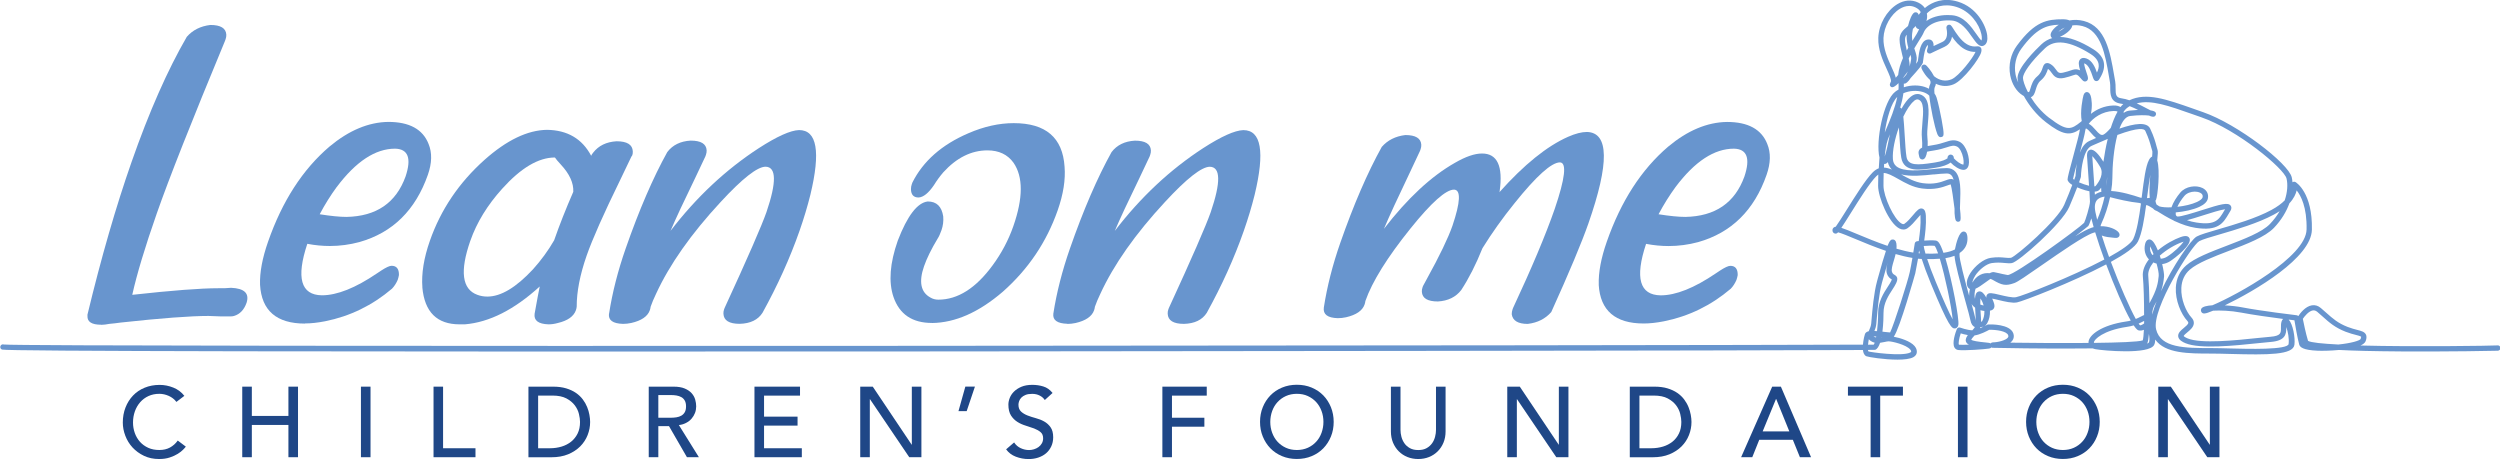 <?xml version="1.0" encoding="UTF-8"?>
<svg xmlns="http://www.w3.org/2000/svg" id="Lager_1" viewBox="0 0 526.83 96.72">
  <g>
    <path d="m37.17,84.69c-.42-.55-.95-.97-1.6-1.26s-1.31-.44-2-.44c-.84,0-1.6.16-2.28.47-.68.31-1.26.75-1.74,1.29-.48.55-.86,1.19-1.12,1.92s-.4,1.52-.4,2.36c0,.78.13,1.53.38,2.23.25.7.62,1.32,1.09,1.85.48.53,1.06.95,1.74,1.26.69.31,1.46.46,2.33.46s1.6-.17,2.25-.52c.64-.35,1.19-.84,1.64-1.47l1.7,1.28c-.11.15-.31.38-.59.66-.28.29-.65.57-1.11.86-.46.29-1.02.54-1.67.76-.65.22-1.4.33-2.26.33-1.18,0-2.24-.22-3.18-.67-.95-.45-1.75-1.04-2.42-1.76-.67-.73-1.17-1.55-1.52-2.47-.35-.92-.53-1.84-.53-2.78,0-1.15.19-2.21.57-3.18.38-.97.91-1.81,1.59-2.52.68-.71,1.49-1.26,2.45-1.65.95-.39,2-.59,3.15-.59.98,0,1.94.19,2.89.57.94.38,1.72.96,2.32,1.74l-1.68,1.28Z" fill="#1f4787"></path>
    <path d="m51.05,81.48h2.02v6.17h7.71v-6.17h2.02v14.87h-2.02v-6.8h-7.71v6.8h-2.02v-14.87Z" fill="#1f4787"></path>
    <path d="m76.06,81.48h2.02v14.87h-2.02v-14.87Z" fill="#1f4787"></path>
    <path d="m91.35,81.48h2.02v12.98h6.83v1.89h-8.84v-14.87Z" fill="#1f4787"></path>
    <path d="m111.36,81.48h5.19c1.05,0,1.97.12,2.76.36.79.24,1.48.56,2.06.96.58.4,1.06.86,1.45,1.38.39.52.69,1.05.91,1.6s.39,1.09.48,1.64c.1.55.15,1.05.15,1.51,0,.95-.18,1.87-.53,2.76s-.87,1.68-1.55,2.37c-.69.69-1.54,1.25-2.55,1.67s-2.19.63-3.52.63h-4.85v-14.87Zm2.02,12.98h2.54c.85,0,1.66-.12,2.43-.35.76-.23,1.43-.58,2.01-1.04.57-.46,1.03-1.04,1.37-1.73.34-.69.5-1.5.5-2.43,0-.48-.08-1.03-.23-1.67-.15-.64-.44-1.24-.87-1.82-.43-.57-1.02-1.06-1.77-1.46-.76-.4-1.74-.6-2.94-.6h-3.02v11.09Z" fill="#1f4787"></path>
    <path d="m136.71,81.48h5.23c.95,0,1.74.13,2.35.39.62.26,1.1.59,1.46.99.36.4.61.85.75,1.34.14.5.21.98.21,1.44s-.08.93-.25,1.38c-.17.44-.41.84-.72,1.2-.31.36-.7.66-1.16.9s-.96.4-1.52.45l4.22,6.78h-2.52l-3.78-6.55h-2.25v6.55h-2.02v-14.87Zm2.02,6.55h2.65c.39,0,.78-.03,1.17-.09.39-.06.73-.18,1.03-.35.3-.17.54-.41.72-.72.18-.31.27-.72.27-1.23s-.09-.91-.27-1.23c-.18-.31-.42-.56-.72-.72-.3-.17-.64-.28-1.03-.35-.38-.06-.77-.09-1.17-.09h-2.65v4.79Z" fill="#1f4787"></path>
    <path d="m158.99,81.48h9.6v1.89h-7.58v4.43h7.06v1.89h-7.06v4.77h7.96v1.89h-9.98v-14.87Z" fill="#1f4787"></path>
    <path d="m181.27,81.48h2.65l8.19,12.22h.04v-12.22h2.02v14.87h-2.56l-8.27-12.22h-.04v12.22h-2.02v-14.87Z" fill="#1f4787"></path>
    <path d="m203.7,86.64h-1.72l1.45-5.17h2.02l-1.74,5.17Z" fill="#1f4787"></path>
    <path d="m213.71,93.24c.36.55.83.95,1.4,1.21.57.26,1.15.39,1.75.39.34,0,.68-.05,1.03-.16s.67-.26.96-.47.52-.47.7-.78c.18-.31.27-.67.27-1.07,0-.57-.18-1.01-.55-1.31-.36-.3-.82-.55-1.35-.76-.54-.2-1.13-.4-1.76-.59s-1.23-.45-1.76-.79c-.54-.34-.99-.79-1.35-1.35-.36-.57-.55-1.33-.55-2.3,0-.43.09-.9.28-1.39.19-.49.49-.94.89-1.34.41-.41.93-.75,1.56-1.02.64-.27,1.4-.41,2.3-.41.81,0,1.59.11,2.33.34.74.22,1.39.68,1.95,1.37l-1.64,1.49c-.25-.39-.61-.71-1.07-.94-.46-.24-.99-.36-1.58-.36s-1.03.07-1.4.22c-.37.15-.67.34-.89.57-.22.23-.38.48-.47.75-.09.27-.14.51-.14.74,0,.63.18,1.11.55,1.45.36.34.82.61,1.35.82s1.13.4,1.76.57c.64.17,1.23.4,1.76.7.54.3.99.71,1.35,1.22.36.51.55,1.21.55,2.11,0,.71-.14,1.36-.41,1.93-.27.57-.64,1.06-1.1,1.45-.46.39-1.01.69-1.64.9s-1.3.31-2.02.31c-.95,0-1.85-.17-2.71-.5s-1.53-.85-2.04-1.55l1.66-1.43Z" fill="#1f4787"></path>
    <path d="m244.96,81.48h9.34v1.89h-7.33v4.66h6.83v1.89h-6.83v6.43h-2.02v-14.87Z" fill="#1f4787"></path>
    <path d="m273.29,96.72c-1.13,0-2.18-.2-3.13-.6-.95-.4-1.77-.95-2.45-1.65-.68-.7-1.21-1.53-1.6-2.48-.39-.95-.58-1.98-.58-3.09s.19-2.13.58-3.09c.38-.95.92-1.78,1.6-2.48.68-.7,1.49-1.25,2.45-1.65s2-.6,3.13-.6,2.18.2,3.13.6c.95.4,1.77.95,2.45,1.65.68.7,1.21,1.53,1.6,2.48.38.95.58,1.98.58,3.09s-.19,2.14-.58,3.09c-.39.95-.92,1.78-1.6,2.48-.68.7-1.49,1.25-2.45,1.65-.95.4-2,.6-3.13.6Zm0-1.89c.85,0,1.62-.16,2.31-.47s1.27-.74,1.76-1.27c.49-.53.87-1.16,1.13-1.88s.4-1.49.4-2.3-.13-1.58-.4-2.3-.64-1.35-1.13-1.88c-.49-.53-1.08-.96-1.76-1.27-.69-.32-1.46-.47-2.31-.47s-1.62.16-2.31.47c-.69.31-1.27.74-1.76,1.27-.49.53-.87,1.16-1.13,1.88s-.4,1.49-.4,2.3.13,1.58.4,2.3.64,1.35,1.13,1.88c.49.53,1.08.96,1.76,1.27s1.46.47,2.31.47Z" fill="#1f4787"></path>
    <path d="m295.13,81.48v9.11c0,.46.06.94.19,1.44s.34.96.63,1.38.68.76,1.16,1.03c.48.27,1.06.4,1.76.4s1.29-.13,1.76-.4c.48-.27.86-.61,1.16-1.03s.5-.88.63-1.38.19-.98.19-1.44v-9.11h2.02v9.43c0,.87-.15,1.66-.44,2.36-.29.71-.7,1.32-1.22,1.84-.52.52-1.13.92-1.83,1.2-.7.28-1.46.42-2.27.42s-1.57-.14-2.27-.42c-.7-.28-1.31-.68-1.83-1.2-.52-.52-.92-1.13-1.22-1.84-.29-.71-.44-1.49-.44-2.36v-9.43h2.02Z" fill="#1f4787"></path>
    <path d="m317.62,81.48h2.65l8.19,12.22h.04v-12.22h2.02v14.87h-2.56l-8.27-12.22h-.04v12.22h-2.02v-14.87Z" fill="#1f4787"></path>
    <path d="m343.45,81.48h5.19c1.05,0,1.97.12,2.76.36.79.24,1.48.56,2.06.96s1.06.86,1.45,1.38c.38.52.69,1.05.91,1.6.22.55.38,1.09.48,1.64.1.55.15,1.05.15,1.51,0,.95-.18,1.87-.53,2.76s-.87,1.68-1.55,2.37c-.69.69-1.54,1.25-2.55,1.67s-2.19.63-3.52.63h-4.85v-14.87Zm2.02,12.98h2.54c.85,0,1.66-.12,2.43-.35.76-.23,1.43-.58,2.01-1.04.57-.46,1.03-1.04,1.36-1.73.34-.69.5-1.5.5-2.43,0-.48-.08-1.03-.23-1.67-.15-.64-.44-1.24-.87-1.82-.43-.57-1.02-1.06-1.77-1.46s-1.74-.6-2.94-.6h-3.02v11.09Z" fill="#1f4787"></path>
    <path d="m373.46,81.48h1.83l6.36,14.87h-2.35l-1.49-3.67h-7.08l-1.47,3.67h-2.35l6.55-14.87Zm3.61,9.43l-2.77-6.83h-.04l-2.81,6.83h5.63Z" fill="#1f4787"></path>
    <path d="m394.21,83.37h-4.79v-1.89h11.59v1.89h-4.79v12.98h-2.02v-12.98Z" fill="#1f4787"></path>
    <path d="m412.6,81.48h2.02v14.87h-2.02v-14.87Z" fill="#1f4787"></path>
    <path d="m434.72,96.72c-1.13,0-2.18-.2-3.13-.6-.95-.4-1.77-.95-2.45-1.65-.68-.7-1.21-1.53-1.6-2.48-.38-.95-.58-1.98-.58-3.09s.19-2.13.58-3.09c.38-.95.92-1.78,1.6-2.48.68-.7,1.49-1.25,2.45-1.65.95-.4,1.99-.6,3.13-.6s2.18.2,3.13.6c.95.4,1.77.95,2.45,1.65.68.7,1.21,1.53,1.6,2.48.38.95.58,1.98.58,3.09s-.19,2.14-.58,3.09c-.38.95-.92,1.78-1.6,2.48-.68.7-1.5,1.25-2.45,1.65-.95.4-2,.6-3.13.6Zm0-1.89c.85,0,1.62-.16,2.31-.47s1.27-.74,1.76-1.27.87-1.16,1.13-1.88c.27-.72.4-1.49.4-2.3s-.13-1.58-.4-2.3c-.27-.72-.64-1.35-1.13-1.88s-1.08-.96-1.76-1.27c-.69-.32-1.46-.47-2.31-.47s-1.62.16-2.31.47c-.69.31-1.27.74-1.76,1.27s-.87,1.16-1.13,1.88c-.27.72-.4,1.49-.4,2.3s.13,1.58.4,2.3c.27.72.64,1.35,1.13,1.88s1.08.96,1.76,1.27,1.46.47,2.31.47Z" fill="#1f4787"></path>
    <path d="m454.81,81.48h2.65l8.19,12.22h.04v-12.22h2.02v14.87h-2.56l-8.27-12.22h-.04v12.22h-2.02v-14.87Z" fill="#1f4787"></path>
  </g>
  <g>
    <path d="m526.23,72.79c-1.18.08-17.38.32-28.8.02.56-.25.96-.56,1.09-.93.15-.41.29-.94.04-1.41-.29-.55-.93-.72-1.81-.95-.55-.14-1.24-.32-2.04-.63-2.05-.8-3.12-1.76-4.48-2.97-.37-.33-.75-.67-1.17-1.02-.56-.48-1.21-.67-1.88-.56-1.39.23-2.48,1.7-2.86,2.27-.09-.1-.21-.16-.35-.18-.08,0-7.59-.91-11.46-1.66-.99-.19-2.33-.35-3.67-.42,6.42-3.1,18.23-10.02,18.35-15.95.16-7.8-3.31-9.94-3.45-10.03-.19-.11-.44-.1-.62.03,0,0-.01,0-.02.01-.03-.37-.08-.72-.16-1.05-.69-2.92-11.41-11.2-18.67-13.72l-1.9-.67c-5.96-2.1-10.04-3.53-13.65-1.84-.55-.19-1.1-.34-1.6-.4-1.25-.16-1.3-.78-1.3-2.17,0-.46,0-.93-.08-1.39-.08-.45-.16-.91-.24-1.38-.82-4.77-1.76-10.18-6.37-11.37-1.11-.29-2.13-.28-3.03-.11-.33-.17-.8-.25-1.41-.25-3.26,0-5.87.4-9.66,5.55-1.32,1.79-1.83,4.08-1.41,6.29.35,1.82,1.31,3.37,2.57,4.16.1.06.2.12.3.18,1.01,1.84,2.58,3.92,4.68,5.54,3.49,2.69,5.03,2.89,7.13,1.47-.01.07-.02.13-.03.2-.07.65-.75,3.16-1.35,5.39-.85,3.14-1.22,4.56-1.22,4.96s.41.82.99,1.17c-.41,1.09-.99,2.57-1.7,4.2-1.42,3.28-10.08,10.82-11.21,11.16-.37.05-.76.02-1.26-.03-.74-.07-1.67-.16-2.98.03-1.6.23-3.37,1.77-4.29,3.17-.46.71-.97,1.75-.71,2.68.12.44.38.64.58.73-.07.28-.11.58-.14.89-.02.19-.02.36-.02.53-.93-3.36-2.11-7.74-2.03-8.75,0-.09.02-.18.03-.27.24-.16.46-.34.65-.53.73-.73,1.06-1.67.99-2.77-.02-.3-.08-1.21-.8-1.22h0c-.96,0-1.57,2.42-1.84,3.78-.56.29-1.33.55-2.42.71-.33-.99-.66-1.74-.94-2.12-.21-.29-.44-.44-.7-.47-.7-.08-1.63-.05-2.41.01,0-.04.01-.08.02-.11.17-1.26.43-3.17.33-5.11-.04-.64-.15-1.32-.71-1.51-.65-.22-1.18.4-1.98,1.35-.55.65-1.17,1.39-1.83,1.84-.07.05-.22.15-.57-.03-1.66-.87-3.84-5.76-3.84-7.97,0-.66,0-1.63.04-2.71.83.03,1.78.54,3.09,1.28,1.43.81,3.05,1.74,5,1.99,2.63.35,4.33-.27,5.34-.64.25-.09.55-.2.7-.22,0,0,0,.02,0,.03.22.65.57,3.19.8,5.08-.01.69,0,1.31.09,1.8.1.55.15.83.5.94.2.06.43,0,.58-.15.07-.08.11-.29.12-.6h0c0-.49-.05-1.23-.15-2.05,0-.4.02-.82.04-1.26.09-2.45.2-5.23-1.04-6.52-.45-.47-1.04-.71-1.75-.71-.79,0-1.8.1-2.88.21-2.81.29-6.31.65-7.79-.6-.43-.37-.67-.86-.71-1.5-.12-1.78.42-4.33,1.26-6.68.04.58.07,1.17.11,1.7.11,1.78.21,3.61.39,4.66.53,3.16,3.92,2.64,6.92,2.19l.38-.06c1.45-.22,2.49-.63,3.11-1.08.71.76,1.87,1.54,2.71,1.54.2,0,.87-.07,1.09-1.01.31-1.33-.44-4.17-1.9-4.9-1.12-.56-1.96-.29-3.02.05-.65.21-1.47.48-2.61.65-.43.06-.8.13-1.11.19.03-.65,0-1.31-.06-1.81-.09-.8,0-1.84.1-2.94.23-2.58.5-5.51-1.72-6.16-.42-.12-1.09-.13-1.91.53-.65.52-1.31,1.41-1.93,2.51-.08-.12-.17-.19-.27-.23.3-1,.54-2.02.67-3.03,1.28-.55,2.84-.66,4.14-.25.56.18,1.01.44,1.32.76.25,2.51,1.11,6.58,1.67,8.03.09.24.35.88.92.68.46-.16.65-.22,0-3.69-.26-1.39-.69-3.44-1.06-4.63-.1-.31-.25-.6-.44-.86-.05-.53-.05-.92,0-1.08.04-.14.07-.23.09-.3.11-.14.16-.37.2-.66,1.19.58,2.51.64,3.77.11,2.03-.85,5.44-5.41,5.78-6.74.06-.25.17-.68-.1-1-.25-.3-.61-.27-.9-.24-.42.03-1.05.09-1.99-.45-1.3-.74-2.4-2.51-2.93-3.35-.34-.55-.57-.91-1.04-.72-.11.04-.45.22-.34.74.3,1.49,0,2.45-.89,2.85-.72.33-1.35.62-1.84.86.02-.4-.04-.8-.29-1.08-.15-.17-.49-.42-1.1-.27-1.37.34-1.67,2.62-1.85,3.99-.03.23-.05.41-.07.51-.04.11-.19.32-.39.58.07-.32.11-.6.14-.83.08-.62-.13-1.28-.38-2.04-.04-.13-.08-.25-.12-.38.33-.57.66-1.09.95-1.55.48-.76.86-1.36,1.03-1.79.58-1.44,2.64-2.78,5.93-2.52,1.96.16,3.31,2.1,4.3,3.52.86,1.23,1.6,2.28,2.55,1.69.53-.33.74-1.08.6-2.11-.28-2.1-2.2-5.88-6.18-7.08-3.19-.97-5.46.22-6.53,1.01-.15.11-.29.22-.43.34-.31-.45-.77-.86-1.43-1.17-1.37-.65-2.92-.53-4.37.35-2.26,1.37-3.91,4.29-4.01,7.1-.09,2.47.95,4.76,1.79,6.6.49,1.08,1.05,2.31.85,2.67-.11.19-.43.77.07,1.08.34.21.91-.16,1.55-.81.03.44.03.89,0,1.36-.25.14-.48.29-.7.46-2.5,1.91-4.15,10.52-3.31,13.87-.07.75-.12,1.52-.15,2.26-.43.16-.86.44-1.28.86-1.47,1.47-3.7,5.04-5.49,7.9-.85,1.35-1.78,2.85-2.3,3.55-.15.02-.27.06-.37.13-.21.14-.32.36-.32.62,0,.39.24.6.46.67.24.07.43.07.73-.24.73.19,2.27.83,3.65,1.41,1.81.76,4.07,1.7,6.43,2.5-.41,1.21-.94,3.01-1.68,5.69l-.19.7c-.68,2.45-1,6.17-1.17,8.17l-.06.71c-.05.56-.25,1.01-.42,1.41-.04.08-.07.17-.11.26-.41.09-.67.28-.79.58-.07.17-.34,1.19-.43,2.24-32.95.16-388.13.53-391.76-.03-.29-.11-.62.04-.73.34s.04.62.34.73c.95.35,67.59.48,198.05.39,36.91-.03,173.39-.17,194.1-.3.07.62.28,1.13.74,1.32.42.17,3.75.71,6.54.71,1.4,0,2.66-.14,3.35-.52.51-.29.67-.66.71-.92.06-.34.03-.86-.44-1.41-.9-1.07-3.06-1.72-4.4-1.98,1.28-1.74,4.5-13.24,4.53-13.36.18-.86.39-2.01.58-3.08.22.02.44.04.65.05.04,0,.09,0,.13,0,.43,1.35,1.07,3.11,1.95,5.24,3.75,9.07,4.39,9.48,5.09,9.4.17-.02.56-.13.68-.74.22-1.21-1.3-9.29-2.73-14.06.72-.12,1.36-.28,1.92-.5.1,1.57,1.12,5.34,2.33,9.7.49,1.76.91,3.28,1,3.8.17.94.55,1.35.96,1.52-.14.23-.33.46-.54.68-1.08-.04-2.53-.56-2.55-.57-.29-.11-.61.04-.72.33-.26.66-1.06,2.91-.48,3.88.17.29.45.47.79.51,1.28.16,5.55-.15,6.52-.31.24-.04.38-.14.46-.24.04.03.1.06.15.07.02,0,.09.01.21.02h0s.1,0,.15,0c1.89.07,10.79.17,15.67.15,1.95,0,3.68-.01,5.2-.03.16.07.34.13.56.17,1.55.29,11.31,1.19,12.36-.91.16-.32.22-.7.23-1.12,2.09,2.95,7.03,2.95,11.82,2.95,1.16,0,2.55.04,4.04.08,7.95.22,13.18.21,13.47-1.93.2-1.52-.33-4.38-1.21-5.31.51.07.93.12,1.21.15.17,1.04.63,3.72,1,5.08.15.55.73,1.2,3.91,1.33.96.04,2.71.01,4.49-.16,2.99.16,7.21.27,13.15.31,9.83.06,19.85-.12,20.33-.15.31-.02.55-.29.53-.6s-.27-.55-.6-.53Zm-118.73-36.02c1.04-.11,2.03-.21,2.76-.21.4,0,.7.12.94.36.22.23.38.56.5.96-.03-.02-.07-.04-.11-.06-.46-.22-.96-.04-1.6.2-.97.36-2.44.9-4.79.58-1.72-.23-3.24-1.09-4.57-1.85,1.97.51,4.63.24,6.87,0Zm-4.18-15.49c.24-.19.59-.41.88-.32,1.32.39,1.11,2.72.91,4.97-.1,1.16-.2,2.26-.1,3.17.08.76.08,1.45.04,2.01-.28.13-.46.27-.58.45-.26.38-.17.78-.1,1.1.02.08.04.16.05.25.13.76.7.7.77.69.49-.07.77-.76.91-1.63.31-.07.76-.16,1.39-.25,1.24-.19,2.1-.47,2.8-.69,1-.32,1.45-.47,2.16-.12.52.26,1.04,1.25,1.26,2.37.17.86.05,1.35.05,1.4-.59,0-1.58-.83-2.03-1.33,0-.05,0-.1,0-.15-.03-.37-.32-.63-.7-.63-.15,0-.33.09-.43.2s-.2.28-.2.43c0,.04,0,.09.02.14-.34.26-1.13.67-2.65.9l-.38.06c-3.29.5-5.31.66-5.63-1.25-.17-.99-.27-2.79-.38-4.54-.11-1.82-.19-3.07-.29-3.93.7-1.47,1.49-2.68,2.24-3.28Zm2.73-18.45c.19-.19.41-.38.64-.55.9-.67,2.81-1.66,5.53-.84,2.99.91,4.85,3.62,5.32,5.76.17.79.08,1.19.02,1.33-.25-.18-.71-.83-1.05-1.32-1.12-1.6-2.65-3.8-5.14-4-.33-.03-.64-.04-.94-.04-1.96,0-3.44.52-4.47,1.25.15-.49.2-1.05.09-1.59Zm-3.91,7.22c-.11.19-.21.38-.32.58-.2-.82-.37-1.64-.37-2.31,0-.41.12-.72.35-1.01-.06,1.04.12,1.95.34,2.75Zm-.11,5.04c-.1.24-.21.47-.33.67-.01.01-.02.03-.04.04-.22.25-.41.44-.55.61,0-.04,0-.07,0-.11.31-.39.62-.81.91-1.21Zm3.19-1.98c.03-.14.06-.35.09-.61.09-.68.35-2.67.99-3.01.01.23-.07.68-.2,1.05-.08.22-.01.46.16.61s.42.19.63.08c0,0,1.21-.6,2.86-1.35.57-.26,1.38-.85,1.6-2.15.64.92,1.53,1.98,2.57,2.58,1.06.6,1.87.64,2.39.62-.53,1.28-3.5,5.13-5.05,5.78-1.25.52-2.59.26-3.7-.66-.56-1.09-1.52-2.26-1.82-2.39-.23-.11-.53-.05-.69.14-.33.38-.08.79.35,1.47.37.6.8,1.11,1.27,1.52.11.22.17.41.17.52-.02.16-.04.27-.05.34-.1.17-.17.4-.24.64-.03.1-.05.24-.06.41-.28-.15-.58-.28-.91-.39-.63-.2-1.31-.3-2-.3-.81,0-1.62.13-2.38.38,0-.26,0-.52,0-.77.29.07.57-.17.68-.26.29-.24.54-.56.76-.92,1.68-1.84,2.5-2.82,2.6-3.33Zm-2.99-.78c.12-.26.25-.52.38-.77.1.36.17.67.13.91-.05.44-.17.98-.33,1.54.03-.49-.05-1.06-.18-1.68Zm2.06-5.9c-.13.33-.5.92-.93,1.6-.12.19-.24.38-.37.59-.07-.5-.1-1.04-.03-1.61.04-.32.09-.63.15-.93.2-.18.39-.38.57-.6.12.52.51.63.65.65.03,0,.06,0,.09,0-.05.1-.09.19-.13.29Zm-4.27,9.35c-.17.21-.35.41-.52.6-.16-.64-.5-1.39-.9-2.27-.79-1.73-1.77-3.89-1.69-6.09.09-2.41,1.54-5.01,3.46-6.17.51-.31,1.19-.6,1.96-.6.42,0,.87.09,1.32.31.53.25.9.58,1.11.99-.16.19-.3.39-.43.59-.04-.18-.12-.32-.26-.43-.16-.13-.44-.16-.63-.08-.52.22-1.04,1.55-1.36,2.85-.06.05-.12.1-.19.16-.75.62-1.59,1.33-1.59,2.68,0,.95.27,2.05.53,3.11.06.25.13.52.19.79-.5,1.15-.9,2.36-1.02,3.58Zm-.21,4.65c-.47,2.37-1.5,4.82-2.27,6.64-.13.3-.25.59-.36.86.42-3,1.37-6.28,2.63-7.5Zm-2.02,9.08c.11-.33.28-.75.47-1.22-.32,1.66-.73,3.71-1.09,4.68.13-1.33.33-2.58.62-3.46Zm-.74,5.03c.07,0,.13,0,.19,0,.22-.04.41-.15.59-.39.13.63.42,1.16.85,1.59-.56-.24-1.12-.4-1.67-.43.01-.25.03-.51.04-.76Zm-1.65,33.71l.06-.71c.17-1.96.48-5.62,1.13-7.96l.2-.71c.22-.81.61-2.2,1.01-3.56-.24.86-.39,1.66-.17,2.33.27.81.74,1.08,1.02,1.24h.02c-.02.07-.05.17-.12.31-.15.33-.41.74-.72,1.21-.87,1.33-2.05,3.16-2.05,5.52,0,1.47-.09,2.79-.23,3.86-.2-.01-.38-.03-.55-.03.17-.41.34-.9.4-1.5Zm1.23,2.78s-.08.02-.12.02c0-.01,0-.02,0-.04.04,0,.08,0,.11.01Zm-1.25-.12c-.01.07-.03.14-.04.2-.17-.03-.34-.1-.48-.2-.02-.01-.03-.02-.04-.03.18,0,.37.02.56.03Zm-1.56.57c.1.12.22.24.39.36.27.19.56.31.85.38-.08.2-.15.35-.22.41-.19,0-.59,0-1.18.01.03-.39.09-.8.16-1.16Zm8.74,2.18c.2.24.2.4.18.49,0,0-.03.07-.24.16-1.8.82-8.25-.08-8.76-.25-.05-.06-.08-.17-.1-.32.97,0,1.49-.02,1.51-.02.46-.15.79-.72,1.04-1.48.33-.04.65-.11.94-.17.33-.07.64-.14.86-.14.75,0,3.7.71,4.55,1.72Zm-.11-16.32c-.44,2.06-3.38,11.22-4.14,12.72-.26-.02-.73-.07-1.12-.11-.17-.02-.34-.04-.5-.06.21-1.67.23-3.38.23-3.97,0-2.03,1.04-3.62,1.87-4.9.33-.51.62-.96.8-1.37.4-.89.29-1.37-.38-1.75-.2-.12-.38-.22-.51-.62-.17-.5.1-1.39.38-2.33.13-.45.28-.93.39-1.41,1.19.34,2.39.63,3.54.81-.18,1.05-.38,2.17-.56,2.99Zm1.87-3.97c.04-.21.07-.41.1-.59.04.19.09.39.15.61-.08,0-.17-.01-.25-.02Zm.07-2.94c-.02.13-.04.26-.05.37-.2.02-.33.04-.35.04-.25.03-.45.23-.49.48,0,.02-.13.83-.31,1.91-1.15-.18-2.34-.47-3.54-.82.03-.36.03-.73-.02-1.08-.1-.68-.43-.84-.7-.86-.37-.03-.65.06-1.17,1.34-2.34-.79-4.59-1.73-6.38-2.48-1.55-.65-2.6-1.08-3.35-1.32.46-.67,1.09-1.67,2.03-3.17,1.76-2.82,3.96-6.32,5.33-7.7.14-.14.29-.26.43-.36-.03.95-.04,1.78-.04,2.38,0,2.38,2.24,7.82,4.45,8.98.62.32,1.23.31,1.74-.04.78-.54,1.49-1.38,2.05-2.04.21-.25.47-.56.67-.77,0,.07.02.16.02.26.1,1.83-.15,3.67-.32,4.89Zm1,1.41c.73-.06,1.63-.1,2.29-.04.2.21.46.79.74,1.6-.76.06-1.64.08-2.66.04-.22-.77-.34-1.31-.37-1.61Zm6.1,15.46c-.71-1.26-1.91-3.92-3.58-7.95-.8-1.94-1.39-3.53-1.79-4.76.97.02,1.86,0,2.66-.07,1.13,3.74,2.48,10.18,2.71,12.78Zm72.48-27.19c.89,1.1,2.2,3.54,2.1,8.25-.12,5.81-14.6,13.76-19.84,15.97-1.17.08-2.07.29-2.32.69-.15.25-.14.55.04.79.31.41.86.23,1.3.09.27-.09.65-.23,1.13-.43,1.45-.08,3.68-.02,5.93.41,2.42.47,6.24.99,8.82,1.33-.12.1-.24.26-.32.51-.15.45-.14.9-.14,1.34.01,1.08.02,1.73-2.24,1.91-.7.06-1.62.15-2.68.26-4.46.47-11.92,1.26-14.75.08-.72-.3-.83-.5-.83-.5.03-.16.49-.55.77-.78.62-.51,1.31-1.09,1.37-1.89.03-.43-.14-.85-.5-1.23-1.13-1.22-2.26-3.83-2.13-6.25.08-1.58.68-2.87,1.78-3.83,1.64-1.44,4.99-2.72,8.23-3.96,3.77-1.44,7.66-2.93,9.5-4.85,1.58-1.66,2.64-3.46,3.26-5.18.96-1.03,1.36-1.99,1.53-2.72Zm-35.45-17.57c.09-.06.19-.11.28-.17.59.23,1.19.51,1.75.79-.59.03-1.2.08-1.79.15-.45.05-.86.22-1.22.48,0-.08-.01-.16-.03-.23.31-.45.65-.79,1.01-1.01Zm-13.42-16.73c-.33.3-.81.63-1.33.89.17-.17.4-.35.68-.54.17-.11.39-.24.65-.35Zm-9.94,10.59c0,.26.05.59.15.97-.26-.51-.46-1.08-.57-1.69-.36-1.89.08-3.86,1.21-5.4,3.15-4.28,5.28-4.98,7.9-5.07-.65.41-1.13.9-1.42,1.33-.47.71-.29,1.13-.14,1.33.04.05.1.11.17.16-.84.24-1.6.68-2.28,1.32-1.18,1.11-5.02,4.91-5.02,7.07Zm2.41,3.01s-.07.02-.25-.05c-.69-1.34-1.02-2.46-1.02-2.96,0-.89,1.46-3.22,4.66-6.24,2.05-1.94,5.18-1.55,9.55,1.19,2.25,1.4,1.9,2.92,1.38,3.94-.37-1.08-.98-2.56-2.27-2.99-.66-.22-1.04-.02-1.24.18-.47.47-.35,1.28-.03,2.35-.07-.04-.14-.08-.21-.1-.66-.26-1.13-.1-1.77.11-.39.13-.87.3-1.59.46-.91.21-1.1-.06-1.52-.64-.25-.35-.56-.78-1.08-1.11-.28-.17-.65-.36-1.04-.22-.42.15-.56.57-.7.97-.16.5-.39,1.17-1.15,1.81-.87.73-1.17,1.73-1.39,2.46-.09.29-.23.77-.33.83Zm4.3,5.46c-1.72-1.32-3.02-2.92-3.92-4.39,0,0,.01,0,.02,0,.62-.23.82-.88,1.02-1.57.2-.66.42-1.41,1.03-1.92,1.01-.84,1.31-1.77,1.5-2.32.02-.05.03-.1.05-.15h0c.33.21.54.5.76.81.47.65,1.04,1.46,2.69,1.08.78-.18,1.32-.36,1.71-.5.62-.21.73-.24.98-.13.25.1.6.53.82.78.33.39.61.73,1.06.57.13-.05.42-.2.42-.67,0-.24-.1-.55-.31-1.16-.16-.47-.52-1.52-.5-1.95.02,0,.04.01.07.02.9.3,1.4,1.81,1.67,2.62.22.67.35,1.07.82,1.1.24.02.52-.17.62-.38.03-.05.07-.13.13-.22,1.55-2.51,1.08-4.57-1.39-6.12-2.74-1.71-5.08-2.57-7.03-2.58,1.05-.5,2.49-1.47,2.62-2.44.63-.08,1.35-.06,2.16.15,3.9,1.01,4.77,6.03,5.53,10.47.08.47.16.94.24,1.39.06.36.06.76.06,1.19,0,1.27,0,3.01,2.29,3.3.15.02.3.05.45.08-.2.18-.4.39-.58.63-.33-.21-.81-.36-1.53-.33-1.92.07-3.52.82-4.71,1.76.34-1.52.19-3.17-.09-3.92-.21-.56-.55-.67-.77-.67-.19,0-.53.1-.7.66-.16.53-.77,3.49-.37,5.44-.06.06-.13.12-.2.18-2.06,1.65-2.89,2.04-6.61-.82Zm21.15,16.83c-.15.03-.35.05-.58.05.02-.15.04-.3.06-.45.21-1.61.41-3.18.64-4.46-.16,1.88-.24,3.56-.12,4.86Zm-.17-7.97c-.69,1.29-1.05,4.13-1.47,7.42-.02.18-.05.35-.07.53-.07,0-.15-.02-.23-.02-1.65-.55-4.06-1.29-6.19-1.41.16-.97.25-1.87.25-2.63,0-2.74.31-6.4,1.06-9.18,4.55-1.68,5.66-1.33,5.88-.87.75,1.61,1.03,2.65,1.25,3.48.08.31.16.59.24.82.03.14,0,.58-.05,1.13-.21.08-.44.29-.67.71Zm-35.51,35.2c.22-.04.44-.02.65-.1-.23.11-.49.23-.75.34.04-.08.07-.16.1-.24Zm-.01-6.05s0,.01.01.02c.34.5.55,1,.68,1.47-.23-.04-.48-.1-.71-.2-.01-.49,0-.95.02-1.29Zm.33,4.89c-.06,0-.12,0-.18,0,0-.42-.04-.95-.08-1.57-.01-.24-.03-.52-.05-.82.28.08.57.12.83.15.01.52-.05.93-.11,1.18-.16.68-.42,1.02-.42,1.06Zm-.75-6.32c-.45.15-.66.62-.72,1.53-.09-.31-.12-.67-.08-1.09.03-.37.1-.73.2-1.05.58-.24,1.28-.73,2.15-1.37.29-.21.67-.49.98-.7.17.05.35.13.51.22,1.92,1.12,2.7,1.33,4.56.65.7-.25,2.54-1.52,5.72-3.73,4-2.78,8.98-6.24,10.9-6.85.13-.04.26-.08.39-.11.53,1.76,1.2,3.73,1.93,5.74-6.91,3.64-17.32,7.71-18.62,7.94-.77.14-2.23-.21-3.4-.49-1.62-.39-2.35-.56-2.71-.02-.13.19-.16.4-.13.62-.09-.16-.18-.32-.29-.47-.19-.29-.7-1.05-1.38-.83Zm25.15-19.45c.36-.31.86-.49,1.45-.57-.38,1.69-.94,3.47-1.57,4.89-.14-.57-.27-1.11-.37-1.62-.26-1.28-.09-2.19.49-2.7Zm-.64-1.61c.44-.03.8-.16,1.03-.43.11-.14.22-.27.33-.41,0,.22,0,.42.02.58,0,.09.02.19.03.28-.52.12-.98.32-1.37.62-.01-.2-.02-.41-.04-.63Zm.18-1.18c-.06.04-.14.06-.25.07-.15-2.28-.35-5.11-.44-6.38.4.39,1.03,1.2,1.67,2.29.8,1.38-.1,2.96-.98,4.02Zm-.4,8.65c-.14.03-.27.07-.41.12-.81.26-2.03.92-3.47,1.81,1.63-1.25,2.73-2.13,2.75-2.16.15-.22.39-.85.64-1.61.14.57.3,1.19.49,1.85Zm1.7,1.77c.76.31,1.69.4,2.39.46.17.02.32.03.44.04.54.07.76-.19.85-.34.07-.12.19-.45-.13-.84-.49-.59-1.97-1.32-3.8-1.28.02-.17.08-.36.19-.58.74-1.58,1.4-3.61,1.82-5.54,1.52.4,4.08,1.02,6.19,1.22.11.04.22.07.32.11-.39,2.93-.87,5.9-1.64,7.51-.46.96-2.44,2.31-5.08,3.77-.56-1.54-1.09-3.07-1.54-4.52Zm1.02-10.45c.01-.51.05-1.15.11-1.88,0,.14,0,.25,0,.33,0,.46-.04.99-.11,1.55Zm.88-12.22c-.56.66-1.14,1.21-1.51,1.4-.52.26-.94-.13-1.72-1.02-.43-.48-.87-.99-1.4-1.25,0,0,0,0-.01,0,.95-1.23,2.78-2.61,5.22-2.7.41-.01.69.03.86.14-.55.95-1.02,2.14-1.44,3.44Zm-5.38.6c.02-.15.07-.32.15-.51.03.02.06.04.09.05.33.17.7.58,1.05.99.29.33.61.7.99.99-.24.11-.48.21-.72.32l-.69.31c-.94.41-1.57,1.37-2,2.47.57-2.11,1.06-3.98,1.13-4.62Zm-.93,9.8c.02-.05.03-.11.03-.16.04-1.54.52-5.7,2.23-6.45l.7-.31c1-.44,1.9-.83,2.72-1.17-.39,1.6-.69,3.27-.91,4.82-.88-1.4-1.97-2.79-2.83-2.52-.7.22-.64,1.13-.62,1.43.09,1.23.28,3.92.42,6.15-.67-.16-1.46-.44-2.11-.72.24-.66.37-1.05.37-1.06Zm-.83-2.86c-.21,1.18-.26,2.21-.28,2.58-.04.13-.14.41-.28.81-.1-.07-.18-.13-.24-.2.07-.44.42-1.79.8-3.19Zm-21.44,23.61c.88-1.34,2.42-2.52,3.51-2.67.52-.07.98-.1,1.38-.1.5,0,.93.04,1.33.08.55.05,1.02.1,1.53.02,1.35-.19,10.54-8.27,12.08-11.83.69-1.59,1.26-3.03,1.68-4.13.28.12.57.23.85.34.54.2,1.15.38,1.73.49.06,1.04.11,1.85.11,2.17,0,.92-1,4.11-1.23,4.48-1.09,1.15-14.58,10.98-16.1,11-.89-.16-1.39-.28-1.8-.38-.36-.09-.66-.16-1.08-.23-.27-.05-.57.04-.93.23-.67-.09-1.38.02-2.01.35-.68.35-1.23.92-1.62,1.64.02-.39.23-.91.59-1.46Zm-.76,5.93c.21.34.47.59.72.77.01.01.03.02.04.03.02.43.05.9.08,1.43.03.47.06.93.07,1.3-.03-.1-.06-.23-.09-.4-.09-.49-.4-1.64-.81-3.13Zm-2.65,8.6c-.16-.23.02-1.31.38-2.39.38.12.93.27,1.49.36-.22.3-.38.62-.43.97-.03.24.03.48.19.68.11.14.27.26.47.37-.9.04-1.7.05-2.09.01Zm10.34-1.53c-.44.63-2.19,1.04-3.2,1.04-.18,0-.35.08-.47.22-.2-.12-.54-.15-1.04-.2-1.69-.16-2.71-.35-3.04-.55.1-.27.4-.6.7-.93,1.16-.16,2.63-.93,3.09-1.19,1.53-.03,3.69.29,4,1.14.07.19.05.33-.05.47Zm16.97,1.04s0,.07,0,.12c-5.81.05-12.45,0-16.48-.06.17-.14.32-.29.44-.45.32-.45.38-.97.19-1.51-.73-1.99-4.78-1.9-5.24-1.88-.09,0-.18.03-.26.07-.14.08-.36.2-.61.32.25-.14.48-.4.67-.77.35-.65.56-1.54.52-2.52.14-.03.26-.06.36-.1.24-.1.42-.27.51-.5.21-.49-.04-1.07-.27-1.63-.04-.09-.09-.2-.13-.31.37.06.92.19,1.35.3,1.34.32,2.86.69,3.87.5,1.21-.22,11.62-4.22,18.8-8.01,1.72,4.61,3.71,9.25,5.18,11.84-.3.08-.64.15-1.03.2-5.08.75-7.85,2.82-7.88,4.39Zm11.43-.42c-.92.32-5.17.47-10.27.53-.02-.02-.03-.05-.03-.08.01-.67,2.02-2.56,6.91-3.29.57-.08,1.06-.19,1.48-.32.42.63.78,1.01,1.04,1.06.38.08.75.02,1.11-.13-.05,1.06-.13,1.86-.24,2.22Zm.28-3.56s-.01,0-.02.01c-.35.26-.69.39-.81.38-.08-.05-.19-.18-.32-.36.37-.16.68-.32.96-.47.07-.04.13-.07.2-.1,0,.18,0,.36-.01.54Zm-.71-1.44c-.31.16-.64.33-1.04.49-1.26-2.28-3.4-7.1-5.25-12.03,2.93-1.61,5.16-3.16,5.72-4.32.83-1.73,1.31-4.62,1.71-7.65.14.04.22.06.29.05.16.04.66.35,1.17.67.12.16.27.28.43.37.12.07.26.12.42.18.97.61,2.17,1.35,3.52,2,.05.03.09.06.14.09.07.04.16.07.25.1,1.3.6,2.72,1.1,4.17,1.33,4.85.76,5.88-1.02,7.07-3.07l.31-.52c.34-.56.16-.93.03-1.1-.56-.71-2.03-.32-6.09.98-1.77.56-4.43,1.39-5.1,1.33-.06-.03-.13-.06-.19-.09-.09-.08-.15-.19-.18-.34-.02-.13-.02-.27,0-.44,1.76-.15,3.63-.55,4.96-1.16,1.06-.49,1.67-1.08,1.81-1.76.2-.95-.23-1.79-1.15-2.23-1.32-.64-3.52-.4-4.68,1-.74.88-1.47,2.01-1.84,3.08-1.03.04-1.94-.02-2.53-.19-.15-.1-.3-.19-.44-.28-.05-.03-.11-.07-.16-.1-.11-.19-.19-.47-.25-.81.05-.06.09-.12.12-.19.35-.78.91-6.24.26-8.31.14-1.39.17-1.93.06-2.24-.08-.23-.14-.49-.22-.78-.22-.83-.52-1.97-1.32-3.67-.69-1.48-3.22-1.14-6.48-.02.56-1.51,1.3-2.54,2.25-2.66,1.94-.23,3.27-.17,3.98-.09,1.05.49,1.29.14,1.41-.08.1-.19.08-.43-.04-.6-.13-.19-.51-.33-1.04-.41-.27-.13-.62-.31-.93-.48-.6-.31-1.28-.67-1.99-1,3.01-.8,6.65.48,11.72,2.27l1.91.67c7.56,2.62,17.44,10.79,17.94,12.9.29,1.23.2,2.86-.39,4.61-.63.64-1.53,1.33-2.81,2.02-3.25,1.76-7.81,3.09-11.15,4.06-2.12.62-3.79,1.1-4.58,1.53-1.24.67-5.04,6.23-7.52,11.52.38-1.11.54-2.06.64-3.1.04-.42-.12-1.44-.4-2.61.56-.06,1.12-.26,1.65-.59,1.05-.66,4.75-3.54,4.11-4.85-.37-.77-1.46-.39-1.88-.25-1.32.46-3.19,1.47-4.79,2.8-.49-1.23-1.07-2.19-1.65-2.29-.23-.04-.81-.02-1.04.96-.29,1.22.02,2.41.81,3.23-.87,1.12-1.4,2.36-1.28,3.61.17,1.8.27,5.18.26,8.12-.25.1-.49.23-.73.36Zm6.17-21.92s.04,0,.06,0c0,.01,0,.02,0,.03-.02-.01-.04-.02-.06-.03Zm3.56,1.6c.89-.23,2.02-.58,3.46-1.04,1.5-.48,3.64-1.16,4.59-1.27l-.16.26c-1.15,1.97-1.85,3.16-5.92,2.53-.67-.1-1.33-.27-1.98-.49Zm-2-2.84c.32-.71.82-1.51,1.45-2.26.52-.63,1.41-.93,2.22-.93.41,0,.79.08,1.1.23.68.33.57.82.54.98-.06.29-.5.65-1.18.97-1.11.51-2.65.86-4.12,1.02Zm-3.51,10.95c-.06-.22-.13-.43-.2-.65,1.43-1.27,3.24-2.33,4.76-2.86.1-.03.18-.06.26-.08-.53.78-2.03,2.25-3.47,3.15-.44.28-.9.42-1.35.44Zm-1.52-.96c-.07.07-.14.14-.21.21-.42-.49-.61-1.16-.51-1.86.22.37.47.97.72,1.65Zm-.97,18.59c-.05.1-.18.18-.38.26,0-.02.02-.04.03-.05.16-.32.27-1.04.35-2,.12.76.17,1.45,0,1.8Zm.11-8.25c-.04-2.39-.14-4.64-.25-5.77-.09-.91.34-1.89,1.07-2.83.22.11.45.19.68.25.3,1.09.5,2.1.45,2.58-.13,1.48-.37,2.93-1.9,5.67-.02.03-.03.06-.05.09Zm.58,2.33h-.01c.03-.68.17-1.31.48-1.87.16-.29.31-.57.45-.83-.38.95-.69,1.86-.91,2.7Zm28.75,6.25c-.17,1.29-8.68,1.05-12.31.95-1.49-.04-2.9-.08-4.07-.08-5.45,0-10.59,0-11.55-3.95-1.02-4.23,7.5-17.72,9.09-18.58.69-.37,2.39-.87,4.36-1.44,3.38-.99,8.02-2.34,11.37-4.16.45-.24.85-.49,1.22-.73-.53.92-1.21,1.83-2.05,2.71-1.66,1.74-5.44,3.18-9.09,4.58-3.48,1.33-6.78,2.59-8.57,4.16-1.32,1.15-2.07,2.75-2.17,4.62-.15,2.76,1.11,5.65,2.43,7.08.14.15.21.28.2.39-.02.31-.54.74-.96,1.09-.63.52-1.28,1.06-1.17,1.81.11.72.92,1.14,1.52,1.39,3.09,1.29,10.44.51,15.31,0,1.05-.11,1.96-.21,2.65-.26,3.07-.25,3.31-1.58,3.29-3.05,0-.04,0-.08,0-.11.33.93.65,2.44.49,3.59Zm10.47.12c-3.36-.17-5.78-.41-6.38-.77-.49-1.61-.96-3.93-1.1-4.64.38-.57,1.24-1.62,2.09-1.77.34-.06.64.04.96.3.41.35.78.68,1.14,1,1.38,1.24,2.58,2.31,4.83,3.19.87.34,1.59.52,2.17.67.43.11,1.01.26,1.09.38,0,0,.04.11-.1.48-.21.34-1.92.88-4.69,1.16Z" fill="#6895ce"></path>
    <path d="m21.3,68.44h.19c.37,0,.89-.06,1.55-.19.7-.06,1.51-.15,2.42-.28,8.55-.93,14.71-1.39,18.48-1.39.49,0,1.29.03,2.38.09h2.41c.19,0,.38-.03.59-.09,1.24-.37,2.12-1.3,2.64-2.78.63-1.98-.46-3.03-3.26-3.15-.31,0-.79.03-1.42.09h-1.3c-3.65,0-9.69.46-18.11,1.39.96-4.33,2.68-10.05,5.17-17.16,2.57-7.36,7.37-19.48,14.38-36.37l.03-.09.1-.28c.11-.31.15-.62.14-.93-.08-1.36-1.2-2.04-3.37-2.04-2.07.25-3.72,1.08-4.96,2.5-4.05,6.99-7.94,15.8-11.66,26.44-3.27,9.34-6.36,20.04-9.27,32.1-.02.06-.02.15,0,.28-.06,1.24.9,1.85,2.88,1.85Z" fill="#6895ce"></path>
    <path d="m64.26,68.16c1.3,0,2.71-.16,4.25-.46,5.25-1.05,9.95-3.34,14.09-6.86.48-.49.88-1.11,1.21-1.86.11-.31.19-.65.26-1.02.02-1.3-.5-1.95-1.55-1.95-.43,0-1.17.34-2.21,1.02-.25.19-.53.37-.84.56-4.55,3.09-8.43,4.64-11.64,4.64-4.43-.06-5.46-3.68-3.07-10.85,1.62.31,3.21.46,4.75.46,2.1,0,4.18-.28,6.23-.83,7-1.98,11.81-6.71,14.43-14.19.86-2.47.91-4.64.14-6.49-1.21-3.09-4.04-4.64-8.49-4.64-4.17.06-8.3,1.79-12.39,5.2-5.65,4.82-9.96,11.5-12.94,20.04-1.21,3.46-1.78,6.49-1.69,9.09.32,5.44,3.48,8.17,9.48,8.17Zm6.71-28.76c4.04-5.38,8.14-8.07,12.28-8.07,2.76.06,3.5,2.01,2.22,5.85-2.01,5.57-6.16,8.41-12.45,8.53-1.42,0-3.31-.19-5.65-.56,1.08-2.04,2.28-3.96,3.59-5.75Z" fill="#6895ce"></path>
    <path d="m89,60.56c.47,5.2,3.09,7.79,7.85,7.79h1.11c5.16-.43,10.42-3.09,15.78-7.98-.2.93-.56,2.85-1.08,5.75-.19,1.42.79,2.16,2.93,2.23.62,0,1.27-.09,1.95-.28,2.09-.49,3.36-1.39,3.82-2.69.09-.25.14-.49.17-.74-.01-3.15.69-6.74,2.09-10.76,1.21-3.46,3.55-8.75,7.03-15.86,1.11-2.29,1.91-3.96,2.4-5.01.1-.12.17-.22.19-.28.09-.25.12-.52.11-.83-.06-1.42-1.2-2.13-3.43-2.13-2.15.13-3.79.93-4.93,2.41-.21.25-.35.46-.41.65-1.9-3.59-5.01-5.41-9.31-5.47-4.1.06-8.49,2.17-13.15,6.31-5.4,4.82-9.24,10.52-11.53,17.07-1.28,3.65-1.8,6.93-1.58,9.83Zm10.12-9.83c1.34-3.83,3.57-7.48,6.7-10.95,3.95-4.39,7.65-6.59,11.12-6.59.2.31.61.8,1.24,1.48,1.84,1.98,2.72,3.9,2.63,5.75-1.59,3.65-2.93,7.05-4.03,10.21-1.25,2.17-2.74,4.21-4.46,6.12-3.57,3.84-6.77,5.75-9.62,5.75-.74,0-1.44-.12-2.1-.37-3.24-1.17-3.73-4.98-1.48-11.41Z" fill="#6895ce"></path>
    <path d="m128.33,66.12c-.17,1.36.82,2.07,2.96,2.13.56,0,1.14-.06,1.74-.19,2.15-.49,3.46-1.39,3.91-2.69.09-.25.14-.49.17-.74.28-.8.65-1.7,1.13-2.69,2.84-6.18,7.39-12.65,13.64-19.39,4.57-4.95,7.73-7.42,9.46-7.42,2.27.06,2.33,3.25.18,9.56-1.02,2.91-3.96,9.65-8.83,20.22l-.13.37c-.09.25-.12.53-.11.83.06,1.42,1.2,2.13,3.43,2.13,2.25-.06,3.85-.84,4.8-2.32,3.18-5.75,5.78-11.5,7.8-17.26.93-2.66,1.69-5.2,2.29-7.61,2.19-9.09,1.4-13.64-2.38-13.64-1.82.06-4.64,1.33-8.47,3.8-6.96,4.52-13.17,10.33-18.62,17.44,1.05-2.47,2.78-6.18,5.19-11.13.96-2.04,1.67-3.56,2.15-4.55l.13-.37c.11-.31.15-.62.14-.93-.08-1.36-1.2-2.04-3.37-2.04-2.15.12-3.79.93-4.92,2.41-2.99,5.38-5.92,12.15-8.77,20.32-1.64,4.7-2.81,9.28-3.5,13.73Z" fill="#6895ce"></path>
    <path d="m196.4,68.07c4.91-.06,9.88-2.26,14.92-6.59,5.38-4.76,9.23-10.48,11.57-17.16,1.19-3.4,1.67-6.46,1.45-9.19-.4-6.12-3.96-9.18-10.71-9.18-3.09,0-6.28.71-9.56,2.13-5.61,2.41-9.54,5.88-11.8,10.39l-.13.37c-.11.31-.17.65-.17,1.02.02,1.18.56,1.76,1.61,1.76,1.01-.06,2.09-.93,3.23-2.6.57-.93,1.22-1.82,1.96-2.69,2.81-3.09,5.92-4.64,9.32-4.64,2.41,0,4.24.87,5.49,2.6,2.05,2.97,2.04,7.42-.03,13.36-1.04,2.97-2.5,5.72-4.37,8.26-3.54,4.83-7.35,7.24-11.44,7.24-.62,0-1.18-.15-1.69-.46-2.02-1.11-2.46-3.31-1.32-6.59.58-1.67,1.54-3.62,2.88-5.85.25-.37.52-.96.8-1.76.32-.93.44-1.88.36-2.88-.32-2.1-1.4-3.15-3.26-3.15-2.19.25-4.3,3-6.32,8.26-1.67,4.76-1.97,8.72-.9,11.87,1.26,3.65,3.96,5.47,8.11,5.47Z" fill="#6895ce"></path>
    <path d="m224.91,68.26c.56,0,1.14-.06,1.74-.19,2.15-.49,3.46-1.39,3.91-2.69.09-.25.14-.49.17-.74.28-.8.65-1.7,1.13-2.69,2.84-6.18,7.39-12.65,13.64-19.39,4.57-4.95,7.73-7.42,9.46-7.42,2.27.06,2.33,3.25.18,9.56-1.02,2.91-3.96,9.65-8.83,20.22l-.13.37c-.09.25-.12.53-.11.83.06,1.42,1.2,2.13,3.43,2.13,2.25-.06,3.85-.84,4.8-2.32,3.18-5.75,5.78-11.5,7.8-17.26.93-2.66,1.69-5.2,2.29-7.61,2.19-9.09,1.4-13.64-2.38-13.64-1.82.06-4.64,1.33-8.47,3.8-6.96,4.52-13.17,10.33-18.62,17.44,1.05-2.47,2.78-6.18,5.19-11.13.96-2.04,1.67-3.56,2.15-4.55l.13-.37c.11-.31.15-.62.14-.93-.08-1.36-1.2-2.04-3.37-2.04-2.15.12-3.79.93-4.92,2.41-2.99,5.38-5.92,12.15-8.77,20.32-1.64,4.7-2.81,9.28-3.5,13.73-.17,1.36.82,2.07,2.96,2.13Z" fill="#6895ce"></path>
    <path d="m281.92,67.05c.56,0,1.13-.06,1.73-.19,2.15-.5,3.46-1.39,3.91-2.69.09-.25.14-.49.17-.74,1.43-4.08,4.6-9.18,9.53-15.31,4.38-5.44,7.43-8.16,9.16-8.16,1.46.06,1.35,2.6-.34,7.61-.91,2.6-2.71,6.34-5.41,11.23-.38.74-.65,1.24-.8,1.48l-.1.28c-.11.31-.16.62-.14.93.08,1.36,1.2,2.04,3.37,2.04,2.14-.12,3.79-.93,4.93-2.41,1.58-2.41,3.08-5.35,4.47-8.81,1.99-3.21,4.24-6.37,6.74-9.46,4.61-5.75,7.81-8.63,9.6-8.63,1.46.06,1.09,3.34-1.12,9.83-1.92,5.51-4.85,12.46-8.78,20.87l-.1.28c-.11.31-.17.65-.17,1.02.2,1.36,1.33,2.04,3.37,2.04,2.07-.25,3.72-1.08,4.96-2.5,3.81-8.41,6.41-14.63,7.82-18.65,4.45-12.74,4.35-19.17-.3-19.3-1.11,0-2.44.34-3.98,1.02-4.47,1.98-9.29,5.88-14.48,11.69.02-.06.04-.12.06-.19.75-5.32-.49-7.98-3.71-7.98-1.55,0-3.44.65-5.69,1.95-5.02,2.84-10.01,7.48-14.98,13.92,1.09-2.6,2.9-6.52,5.42-11.78.98-2.1,1.71-3.65,2.18-4.64l.13-.37c.11-.31.15-.62.14-.93-.08-1.36-1.2-2.04-3.37-2.04-2.07.25-3.72,1.08-4.96,2.5-2.99,5.38-5.91,12.12-8.74,20.22-1.62,4.64-2.78,9.18-3.47,13.64-.19,1.42.79,2.17,2.93,2.23Z" fill="#6895ce"></path>
    <path d="m336.9,60c.32,5.44,3.48,8.17,9.48,8.17,1.3,0,2.71-.16,4.25-.46,5.25-1.05,9.95-3.34,14.09-6.86.48-.49.88-1.11,1.21-1.86.11-.31.19-.65.26-1.02.02-1.3-.5-1.95-1.55-1.95-.43,0-1.17.34-2.21,1.02-.25.19-.53.37-.84.56-4.55,3.09-8.43,4.64-11.64,4.64-4.43-.06-5.46-3.68-3.07-10.85,1.62.31,3.21.46,4.75.46,2.1,0,4.18-.28,6.23-.83,7-1.98,11.81-6.71,14.42-14.19.86-2.47.91-4.64.14-6.49-1.21-3.09-4.04-4.64-8.49-4.64-4.17.06-8.3,1.79-12.39,5.2-5.65,4.82-9.96,11.5-12.94,20.04-1.21,3.46-1.78,6.49-1.69,9.09Zm16.2-20.6c4.04-5.38,8.14-8.07,12.29-8.07,2.76.06,3.5,2.01,2.22,5.85-2.01,5.57-6.16,8.41-12.45,8.53-1.42,0-3.31-.19-5.65-.56,1.08-2.04,2.28-3.96,3.59-5.75Z" fill="#6895ce"></path>
  </g>
</svg>
